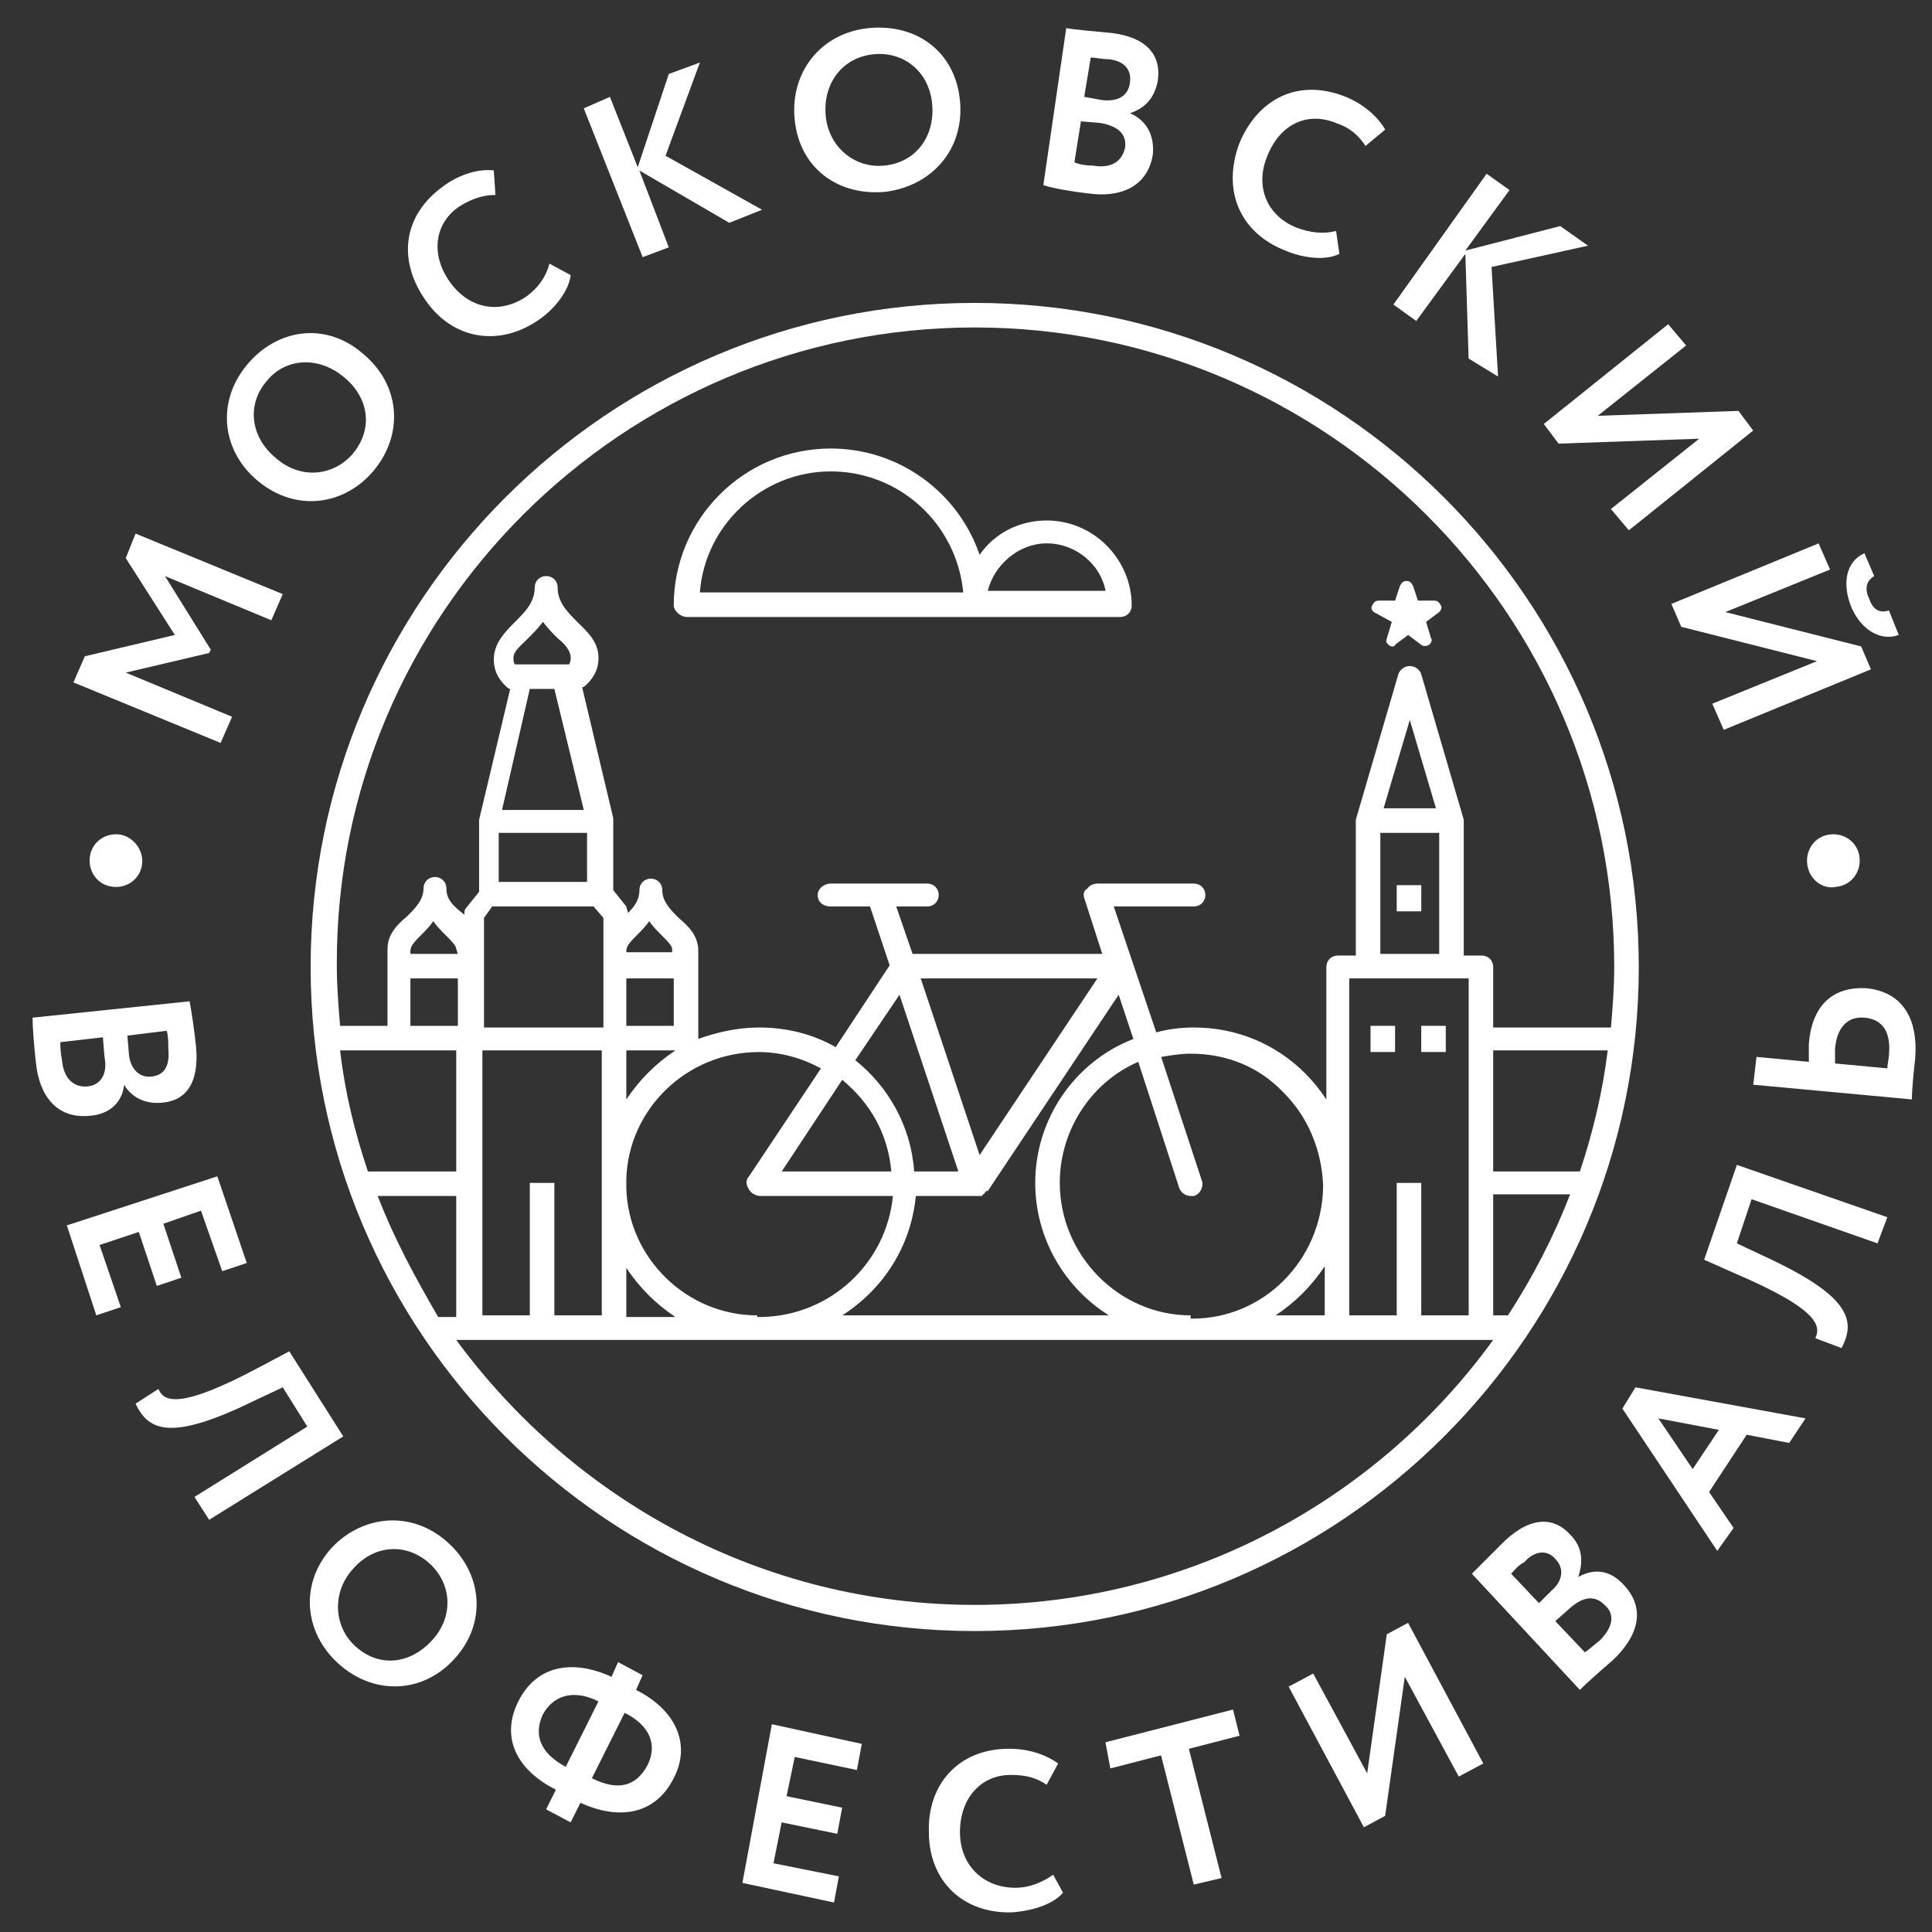 <svg width="65" height="65" viewBox="0 0 65 65" fill="none" xmlns="http://www.w3.org/2000/svg">
<rect x="0" y="0" width="65" height="65" fill="#333333" stroke="none"/>
<g clip-path="url(#clip0_31516_10726)">
<path d="M2.47 22.959L2.855 22.079L5.882 21.363L4.231 18.777L4.561 17.952L9.513 19.988L9.128 20.868L5.551 19.382L7.092 21.859L7.037 21.969L4.231 22.629L7.808 24.115L7.422 24.995L2.47 22.959Z" fill="white"/>
<path d="M8.302 12.284C9.293 11.073 10.944 10.798 12.21 11.899C13.475 12.944 13.585 14.595 12.595 15.806C11.604 17.017 9.953 17.237 8.688 16.191C7.477 15.201 7.257 13.55 8.302 12.284ZM11.879 15.256C12.595 14.375 12.375 13.33 11.549 12.669C10.669 11.954 9.568 12.064 8.963 12.834C8.302 13.605 8.412 14.705 9.293 15.421C10.118 16.136 11.219 16.026 11.879 15.256Z" fill="white"/>
<path d="M19.2 9.255C19.145 9.751 18.705 10.356 18.154 10.741C16.834 11.677 15.238 11.457 14.302 10.081C13.422 8.815 13.477 7.274 14.963 6.229C15.513 5.844 16.118 5.678 16.613 5.733L16.669 6.559C16.283 6.559 15.898 6.669 15.458 6.944C14.633 7.494 14.467 8.54 15.128 9.475C15.788 10.411 16.834 10.576 17.714 9.971C18.099 9.696 18.374 9.31 18.485 8.87L19.2 9.255Z" fill="white"/>
<path d="M19.64 3.645L20.52 3.259L21.456 5.626L22.501 2.489L23.547 2.104L22.391 5.24L25.638 7.056L24.537 7.497L21.511 5.736L22.501 8.322L21.621 8.652L19.64 3.645Z" fill="white"/>
<path d="M29.213 0.947C30.809 0.782 32.13 1.717 32.295 3.368C32.46 4.964 31.414 6.23 29.819 6.45C28.223 6.615 26.902 5.679 26.737 4.029C26.572 2.433 27.617 1.112 29.213 0.947ZM29.763 5.569C30.864 5.459 31.469 4.524 31.359 3.478C31.249 2.378 30.369 1.717 29.378 1.827C28.333 1.937 27.672 2.818 27.782 3.919C27.892 4.964 28.773 5.679 29.763 5.569Z" fill="white"/>
<path d="M35.872 0.946C36.147 1.001 36.862 1.056 37.413 1.111C38.678 1.276 39.064 1.937 38.954 2.707C38.844 3.313 38.513 3.643 38.018 3.808C38.513 4.028 38.844 4.468 38.788 5.184C38.623 6.284 37.688 6.669 36.587 6.504C36.092 6.449 35.432 6.339 35.102 6.229L35.872 0.946ZM36.367 4.083L36.147 5.459C36.257 5.514 36.477 5.569 36.752 5.569C37.358 5.679 37.743 5.459 37.853 4.963C37.908 4.523 37.633 4.248 37.028 4.138L36.367 4.083ZM36.697 1.937L36.477 3.258L37.083 3.368C37.578 3.423 37.963 3.258 38.018 2.762C38.073 2.322 37.798 2.047 37.303 1.992C37.083 1.992 36.862 1.937 36.697 1.937Z" fill="white"/>
<path d="M45.062 8.542C44.622 8.762 43.906 8.707 43.246 8.432C41.705 7.827 41.1 6.396 41.705 4.8C42.31 3.37 43.631 2.599 45.282 3.26C45.942 3.535 46.383 3.975 46.603 4.36L45.942 4.91C45.722 4.58 45.447 4.305 44.952 4.14C44.016 3.755 43.081 4.14 42.641 5.241C42.2 6.286 42.641 7.277 43.631 7.662C44.071 7.827 44.512 7.882 44.952 7.772L45.062 8.542Z" fill="white"/>
<path d="M50.016 5.845L50.786 6.395L49.3 8.431L52.492 7.606L53.427 8.266L50.181 8.982L50.401 12.669L49.41 12.063L49.3 8.541L47.649 10.798L46.879 10.247L50.016 5.845Z" fill="white"/>
<path d="M51.94 14.264L56.123 10.908L56.728 11.623L53.756 13.989L58.489 13.824L58.984 14.485L54.802 17.841L54.197 17.126L57.168 14.76L52.436 14.925L51.94 14.264Z" fill="white"/>
<path d="M56.232 20.318L61.185 18.282L61.57 19.162L58.048 20.593L62.616 21.749L62.946 22.519L57.993 24.555L57.608 23.675L61.13 22.244L56.563 21.088L56.232 20.318ZM63.056 19.382C62.781 19.547 62.726 19.823 62.891 20.153C63.001 20.483 63.221 20.648 63.551 20.538L63.882 21.363C63.276 21.584 62.616 21.198 62.286 20.428C61.956 19.602 62.121 18.887 62.726 18.612L63.056 19.382Z" fill="white"/>
<path d="M4.782 29.065C4.727 29.56 4.286 29.89 3.791 29.835C3.296 29.78 2.966 29.34 3.021 28.845C3.076 28.349 3.516 28.019 4.011 28.074C4.451 28.129 4.837 28.569 4.782 29.065Z" fill="white"/>
<path d="M6.378 33.688C6.433 33.963 6.543 34.678 6.598 35.228C6.708 36.494 6.212 37.044 5.442 37.099C4.837 37.154 4.396 36.879 4.176 36.494C4.121 37.044 3.736 37.484 3.021 37.54C1.92 37.65 1.315 36.879 1.205 35.724C1.15 35.228 1.095 34.568 1.095 34.238L6.378 33.688ZM3.461 34.898L2.03 35.063C2.03 35.173 2.03 35.393 2.085 35.669C2.14 36.274 2.47 36.604 2.966 36.549C3.406 36.494 3.626 36.109 3.516 35.559L3.461 34.898ZM5.607 34.678L4.286 34.843L4.341 35.504C4.396 35.944 4.672 36.274 5.112 36.219C5.552 36.164 5.717 35.834 5.662 35.283C5.662 35.063 5.662 34.843 5.607 34.678Z" fill="white"/>
<path d="M7.312 39.576L8.302 42.492L7.477 42.768L6.761 40.731L5.496 41.172L6.101 42.988L5.276 43.263L4.67 41.447L3.35 41.887L4.065 43.978L3.24 44.253L2.249 41.227L7.312 39.576Z" fill="white"/>
<path d="M10.339 47.995L9.513 46.675L8.578 47.115C5.771 48.491 5.001 48.16 4.561 47.225L5.331 46.73C5.496 47.115 5.936 47.5 8.798 45.959L9.733 45.464L11.549 48.326L7.037 51.132L6.542 50.362L10.339 47.995Z" fill="white"/>
<path d="M15.073 51.9C16.229 52.946 16.394 54.597 15.293 55.807C14.193 57.018 12.542 57.018 11.386 55.972C10.23 54.927 10.065 53.276 11.166 52.065C12.211 50.965 13.862 50.8 15.073 51.9ZM11.936 55.367C12.762 56.138 13.807 55.972 14.523 55.202C15.293 54.377 15.183 53.276 14.468 52.616C13.697 51.9 12.597 51.955 11.881 52.781C11.166 53.551 11.221 54.707 11.936 55.367Z" fill="white"/>
<path d="M18.703 60.212C17.383 59.552 16.832 58.452 17.438 57.241C18.043 56.03 19.254 55.81 20.574 56.415L20.794 55.92L21.62 56.36L21.4 56.856C22.72 57.516 23.271 58.672 22.665 59.827C22.06 61.038 20.849 61.258 19.529 60.653L19.198 61.313L18.373 60.873L18.703 60.212ZM19.034 59.442L20.134 57.241C19.254 56.801 18.593 57.076 18.263 57.681C17.933 58.397 18.208 59.002 19.034 59.442ZM21.015 57.626L19.914 59.827C20.794 60.267 21.4 60.102 21.785 59.387C22.115 58.727 21.895 58.066 21.015 57.626Z" fill="white"/>
<path d="M25.968 58.01L28.995 58.671L28.83 59.551L26.738 59.111L26.463 60.431L28.334 60.817L28.169 61.697L26.298 61.312L26.023 62.688L28.224 63.128L28.059 64.008L24.977 63.348L25.968 58.01Z" fill="white"/>
<path d="M35.764 63.678C35.433 64.063 34.773 64.283 34.058 64.338C32.407 64.393 31.251 63.292 31.251 61.642C31.196 60.101 32.187 58.835 33.948 58.835C34.663 58.835 35.213 59.055 35.599 59.33L35.213 60.046C34.883 59.825 34.553 59.715 34.003 59.715C33.012 59.715 32.297 60.486 32.297 61.642C32.297 62.742 33.067 63.512 34.168 63.512C34.608 63.512 35.048 63.347 35.433 63.072L35.764 63.678Z" fill="white"/>
<path d="M37.191 58.617L41.484 57.516L41.704 58.396L39.998 58.837L41.099 63.184L40.163 63.404L39.062 59.057L37.356 59.497L37.191 58.617Z" fill="white"/>
<path d="M45.887 61.477L43.355 56.745L44.181 56.304L45.997 59.661L46.657 54.984L47.373 54.598L49.904 59.331L49.078 59.771L47.263 56.414L46.602 61.092L45.887 61.477Z" fill="white"/>
<path d="M49.52 52.946C49.741 52.725 50.236 52.23 50.621 51.845C51.557 50.964 52.327 51.075 52.822 51.625C53.263 52.065 53.263 52.56 53.097 53.056C53.593 52.78 54.143 52.78 54.638 53.331C55.409 54.156 55.078 55.092 54.253 55.862C53.868 56.192 53.373 56.632 53.152 56.853L49.52 52.946ZM50.841 52.946L51.777 53.936L52.217 53.496C52.547 53.221 52.657 52.78 52.327 52.45C52.052 52.12 51.612 52.175 51.281 52.56C51.061 52.67 50.951 52.835 50.841 52.946ZM52.327 54.541L53.318 55.587C53.428 55.532 53.593 55.367 53.813 55.202C54.253 54.761 54.363 54.321 53.978 53.991C53.648 53.661 53.263 53.716 52.822 54.101L52.327 54.541Z" fill="white"/>
<path d="M54.583 47.39L55.023 46.675L60.746 47.72L60.196 48.546L58.765 48.271L57.5 50.197L58.325 51.407L57.775 52.178L54.583 47.39ZM56.949 49.426L57.83 48.106L55.794 47.72L56.949 49.426Z" fill="white"/>
<path d="M58.93 40.346L58.435 41.832L59.37 42.272C62.232 43.593 62.452 44.419 61.956 45.354L61.076 45.024C61.241 44.639 61.296 44.088 58.325 42.823L57.334 42.382L58.435 39.191L63.497 40.952L63.167 41.832L58.93 40.346Z" fill="white"/>
<path d="M60.857 35.724C60.857 35.503 60.857 35.228 60.857 35.118C60.967 33.742 61.738 33.192 62.783 33.247C63.939 33.357 64.544 34.183 64.434 35.613C64.379 36.109 64.324 36.659 64.324 36.989L58.986 36.494L59.096 35.558L60.857 35.724ZM61.738 35.779L63.499 35.944C63.499 35.779 63.554 35.613 63.554 35.448C63.609 34.788 63.389 34.293 62.728 34.238C62.123 34.183 61.793 34.623 61.738 35.283C61.738 35.393 61.738 35.558 61.738 35.779Z" fill="white"/>
<path d="M60.801 29.065C60.746 28.569 61.076 28.129 61.571 28.074C62.067 28.019 62.507 28.349 62.562 28.845C62.617 29.34 62.287 29.78 61.791 29.835C61.296 29.945 60.856 29.56 60.801 29.065Z" fill="white"/>
<path d="M46.825 20.923L46.66 21.473C46.605 21.583 46.66 21.638 46.715 21.693C46.77 21.748 46.825 21.748 46.825 21.748C46.88 21.748 46.935 21.748 46.935 21.693L47.375 21.363L47.815 21.693C47.87 21.748 47.98 21.748 48.09 21.693C48.145 21.638 48.2 21.528 48.145 21.473L47.98 20.923L48.421 20.592C48.476 20.537 48.531 20.427 48.476 20.372C48.421 20.262 48.366 20.207 48.255 20.207H47.705L47.54 19.712C47.485 19.602 47.43 19.547 47.32 19.547C47.21 19.547 47.155 19.602 47.1 19.712L46.935 20.207H46.385C46.275 20.207 46.219 20.262 46.164 20.372C46.109 20.482 46.164 20.537 46.219 20.592L46.825 20.923Z" fill="white"/>
<path d="M46.936 34.513H46.11V35.394H46.936V34.513Z" fill="white"/>
<path d="M48.642 34.513H47.816V35.394H48.642V34.513Z" fill="white"/>
<path d="M47.817 29.78H46.991V30.661H47.817V29.78Z" fill="white"/>
<path d="M23.107 20.758H37.69C37.91 20.758 38.075 20.593 38.075 20.372C38.075 18.832 36.809 17.511 35.214 17.511C34.278 17.511 33.453 17.951 32.958 18.666C32.242 16.575 30.261 15.09 27.95 15.09C25.033 15.09 22.667 17.456 22.667 20.372C22.667 20.538 22.887 20.758 23.107 20.758ZM35.214 18.281C36.204 18.281 37.03 18.997 37.195 19.877H33.233C33.453 18.997 34.278 18.281 35.214 18.281ZM27.95 15.86C30.261 15.86 32.187 17.621 32.407 19.932H23.547C23.712 17.676 25.639 15.86 27.95 15.86Z" fill="white"/>
<path d="M32.793 10.191C20.466 10.191 10.451 20.206 10.451 32.533C10.451 44.86 20.466 54.875 32.793 54.875C45.12 54.875 55.135 44.86 55.135 32.533C55.135 20.206 45.12 10.191 32.793 10.191ZM32.793 11.017C44.624 11.017 54.309 20.647 54.309 32.533C54.309 33.193 54.255 33.909 54.199 34.569H50.237V32.533C50.237 32.313 50.072 32.148 49.852 32.148H49.247V27.691C49.247 27.635 49.247 27.635 49.247 27.58L47.816 22.683C47.761 22.518 47.596 22.408 47.431 22.408C47.266 22.408 47.101 22.518 47.046 22.683L45.615 27.58C45.615 27.635 45.615 27.635 45.615 27.691V32.148H45.01C44.789 32.148 44.624 32.313 44.624 32.533V36.99C44.404 36.66 44.184 36.385 43.909 36.11C42.918 35.119 41.598 34.569 40.167 34.569C39.727 34.569 39.286 34.624 38.901 34.734L37.471 30.497H40.167C40.387 30.497 40.552 30.332 40.552 30.112C40.552 29.892 40.387 29.727 40.167 29.727H36.92C36.81 29.727 36.645 29.782 36.59 29.892C36.48 29.947 36.425 30.057 36.48 30.222L37.085 32.093H30.702L30.152 30.497H31.197C31.417 30.497 31.582 30.332 31.582 30.112C31.582 29.892 31.417 29.727 31.197 29.727H27.951C27.73 29.727 27.51 29.892 27.51 30.112C27.51 30.332 27.675 30.497 27.951 30.497H29.271L29.931 32.478L28.116 35.23C27.345 34.789 26.465 34.569 25.529 34.569C24.814 34.569 24.098 34.734 23.493 34.954V32.533V31.983C23.493 31.488 23.163 31.157 22.833 30.882C22.558 30.607 22.282 30.332 22.282 29.947C22.282 29.727 22.117 29.561 21.897 29.561C21.677 29.561 21.512 29.727 21.512 29.947C21.512 30.277 21.347 30.497 21.127 30.717C21.127 30.662 21.072 30.552 21.072 30.497L20.632 29.947V27.635C20.632 27.58 20.632 27.58 20.632 27.525L19.586 23.123C19.641 23.123 19.696 23.068 19.751 23.013C20.026 22.738 20.136 22.463 20.136 22.133C20.136 21.582 19.751 21.252 19.421 20.922C19.091 20.592 18.761 20.262 18.761 19.766C18.761 19.546 18.596 19.381 18.375 19.381C18.155 19.381 17.99 19.546 17.99 19.766C17.99 20.262 17.66 20.592 17.33 20.922C17 21.252 16.614 21.637 16.614 22.188C16.614 22.518 16.724 22.793 17 23.068C17.055 23.123 17.11 23.178 17.165 23.178L16.119 27.58C16.119 27.635 16.119 27.635 16.119 27.691V30.002L15.679 30.552C15.624 30.607 15.624 30.662 15.624 30.772C15.184 30.442 15.019 30.222 15.019 29.892C15.019 29.672 14.854 29.506 14.633 29.506C14.413 29.506 14.248 29.672 14.248 29.892C14.248 30.277 13.973 30.552 13.698 30.827C13.368 31.102 13.037 31.433 13.037 31.928V32.478V34.514H11.442C11.387 33.854 11.332 33.193 11.332 32.478C11.277 20.647 20.962 11.017 32.793 11.017ZM46.991 39.797V44.254H45.395V39.852V39.797V39.742V32.918H49.412V44.254H47.816V39.797H46.991ZM42.918 44.254C43.579 43.814 44.129 43.264 44.569 42.603V44.254H42.918ZM40.057 44.254C37.636 44.254 35.655 42.218 35.655 39.797C35.655 37.981 36.755 36.385 38.296 35.725L39.672 39.962C39.727 40.127 39.892 40.237 40.057 40.237C40.112 40.237 40.167 40.237 40.167 40.237C40.387 40.182 40.497 39.907 40.442 39.742L39.066 35.56C39.397 35.505 39.727 35.45 40.057 35.45C41.268 35.45 42.368 35.89 43.194 36.77C44.019 37.596 44.459 38.696 44.514 39.852V39.962C44.459 42.383 42.533 44.364 40.112 44.364H40.057V44.254ZM25.474 44.254C23.108 44.254 21.127 42.328 21.072 39.962V39.687C21.127 37.321 23.108 35.395 25.529 35.395C26.3 35.395 27.015 35.615 27.62 35.945L25.199 39.577C25.089 39.687 25.089 39.852 25.199 40.017C25.254 40.127 25.419 40.237 25.584 40.237H30.042C29.822 42.493 27.951 44.254 25.639 44.309H25.474V44.254ZM17.825 39.797V44.254H16.229V35.34H20.246V39.632C20.246 39.687 20.246 39.742 20.246 39.797C20.246 39.852 20.246 39.907 20.246 39.962V44.254H18.651V39.797H17.825ZM12.707 40.237H15.349V44.309H14.743C13.973 42.989 13.258 41.668 12.707 40.237ZM17.33 22.353C17.275 22.298 17.275 22.243 17.275 22.133C17.275 21.912 17.495 21.747 17.77 21.472C17.935 21.307 18.1 21.142 18.265 20.922C18.43 21.142 18.596 21.307 18.761 21.472C19.036 21.692 19.201 21.912 19.201 22.133C19.201 22.188 19.201 22.243 19.146 22.353H18.981H17.495H17.33ZM17.825 23.178H18.651L19.641 27.25H16.89L17.825 23.178ZM19.751 29.672H16.779V28.021H19.751V29.672ZM16.559 30.497H19.971L20.301 30.882V31.983V32.533V34.569H16.284V32.533V31.983V30.882L16.559 30.497ZM21.072 31.983C21.072 31.818 21.237 31.653 21.457 31.433C21.567 31.322 21.732 31.157 21.842 30.992C21.952 31.157 22.117 31.322 22.227 31.433C22.448 31.653 22.613 31.818 22.613 31.928V32.038H21.072V31.983ZM21.072 32.918H22.668V34.514H21.072V32.918ZM21.072 35.34H22.723C22.062 35.78 21.512 36.33 21.072 36.99V35.34ZM15.404 32.093H13.808V31.983C13.808 31.818 13.973 31.653 14.193 31.433C14.303 31.322 14.468 31.157 14.578 30.992C14.688 31.157 14.854 31.322 14.964 31.433C15.184 31.653 15.349 31.818 15.349 31.928L15.404 32.093ZM13.808 32.918H15.404V34.514H13.808V32.918ZM13.368 35.34H15.349V39.412H12.377C11.937 38.091 11.607 36.77 11.442 35.34H13.368ZM21.072 42.658C21.512 43.319 22.062 43.869 22.723 44.309H21.072V42.658ZM32.958 38.861L30.977 32.918H36.92L32.958 38.861ZM32.243 39.412H30.757C30.647 37.871 29.877 36.55 28.776 35.67L30.262 33.468L32.243 39.412ZM29.987 39.412H26.3L28.336 36.33C29.271 37.1 29.877 38.146 29.987 39.412ZM30.812 40.237H32.848C32.903 40.237 32.958 40.237 32.958 40.237C32.958 40.237 32.958 40.237 33.013 40.237C33.013 40.237 33.068 40.237 33.068 40.182C33.123 40.182 33.123 40.127 33.178 40.072C33.178 40.072 33.178 40.072 33.233 40.072L37.636 33.468L38.131 34.954C36.15 35.725 34.829 37.651 34.829 39.797C34.829 41.668 35.82 43.319 37.306 44.254H28.336C29.711 43.374 30.647 41.943 30.812 40.237ZM46.44 28.021H48.421V32.093H46.44V28.021ZM46.55 27.195L47.431 24.224L48.311 27.195H46.55ZM50.237 44.254V40.182H52.824C52.273 41.613 51.558 42.989 50.733 44.254H50.237ZM50.237 39.412V35.34H54.089C53.924 36.715 53.594 38.091 53.154 39.412H50.237ZM32.793 53.995C25.639 53.995 19.311 50.473 15.349 45.08H21.072H25.474C25.474 45.08 25.474 45.08 25.529 45.08H25.584H40.112C40.112 45.08 40.112 45.08 40.167 45.08C40.167 45.08 40.167 45.08 40.222 45.08H45.065H49.907H50.237C46.33 50.473 39.947 53.995 32.793 53.995Z" fill="white"/>
</g>
<defs>
<clipPath id="clip0_31516_10726">
<rect width="63.834" height="63.834" fill="white" transform="translate(0.71 0.505)"/>
</clipPath>
</defs>
</svg>
